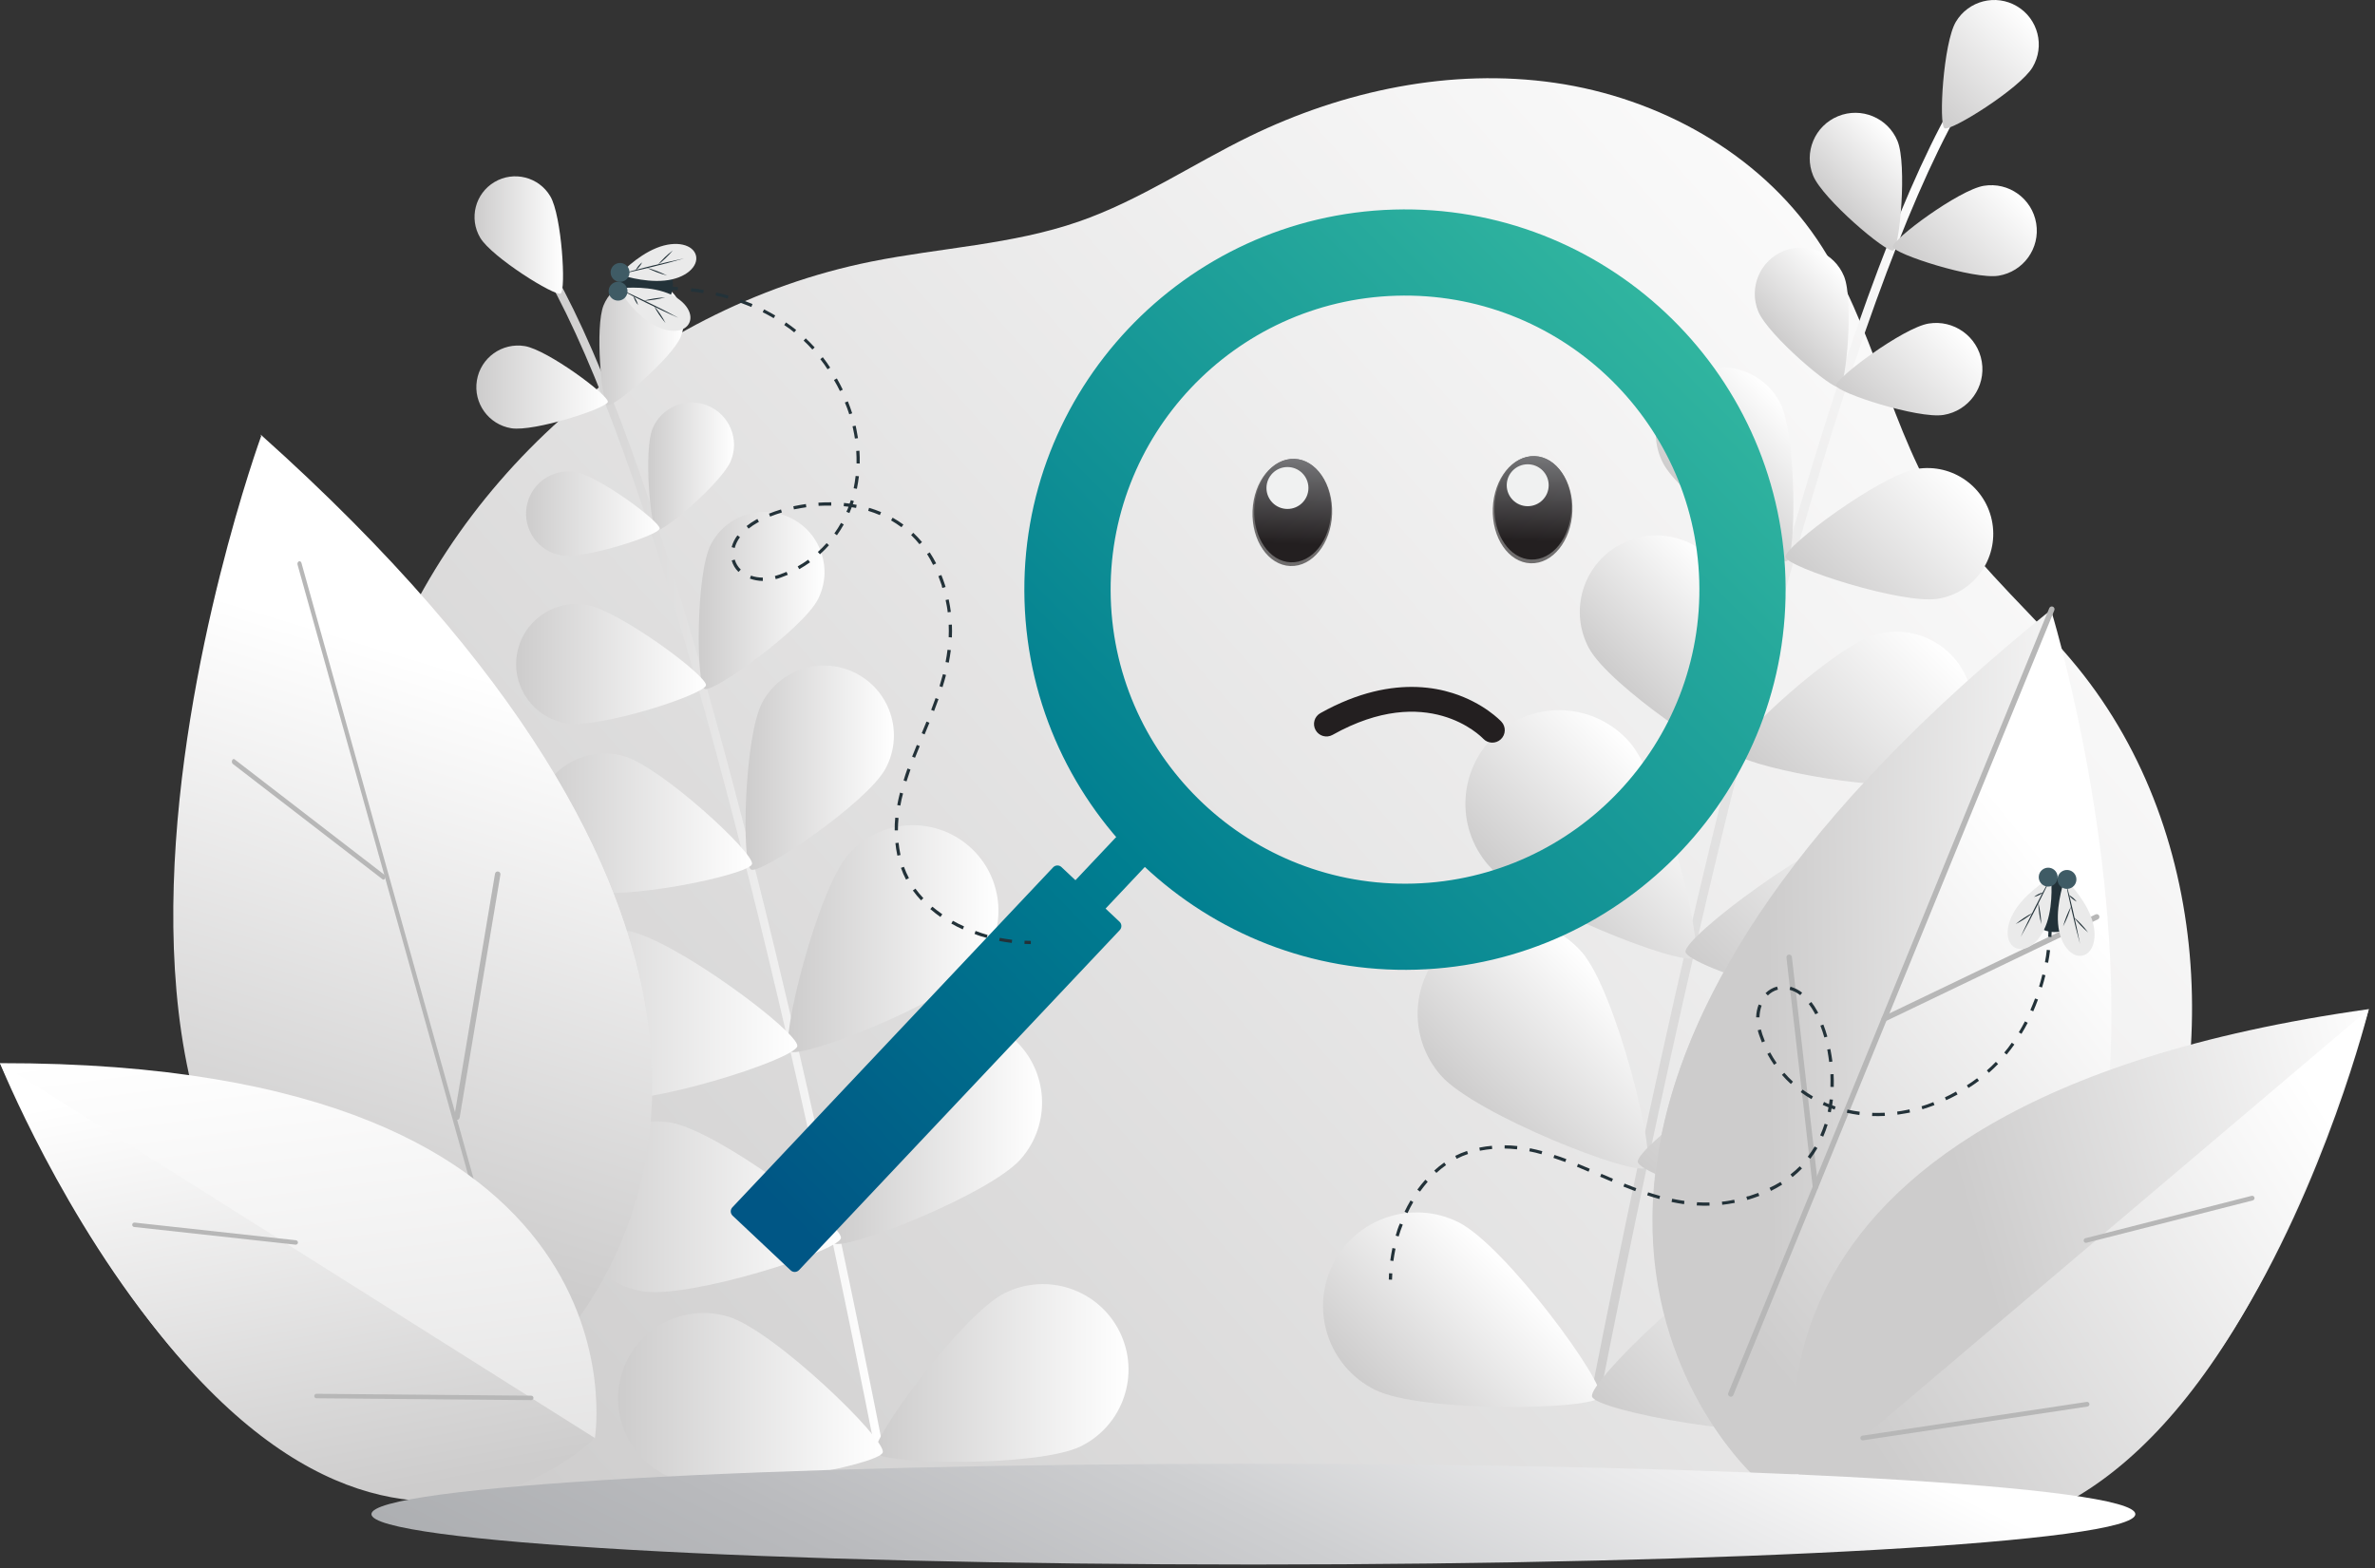 <svg width="377" height="249" viewBox="0 0 377 249" fill="none" xmlns="http://www.w3.org/2000/svg">
<rect x="0" y="0" width="377" height="249" fill="#333333" stroke="none"/>
<path d="M83.36 243.419H283.872C307.726 243.419 327.895 224.899 338.104 203.595C353.014 172.484 351.599 132.827 329.791 105.985C323.136 97.795 314.826 90.923 308.994 82.142C299.968 68.555 297.568 51.455 288.402 37.962C279.116 24.289 263.329 15.546 246.842 13.155C230.355 10.763 213.308 14.363 198.363 21.647C189.266 26.079 180.799 31.868 171.227 35.185C160.666 38.849 149.282 39.331 138.312 41.533C101.672 48.89 70.109 77.105 59.041 112.394C47.68 148.612 57.138 187.89 70.048 223.597C72.721 230.977 77.356 238.305 83.36 243.419Z" fill="url(#paint0_linear_117_6266)"/>
<path d="M253.265 222.304C253.217 222.304 253.168 222.3 253.119 222.291C252.731 222.213 252.475 221.834 252.552 221.446C272.641 119.497 292.895 46.931 309.589 17.105C309.958 16.442 310.227 15.966 310.324 15.727C310.473 15.358 310.894 15.18 311.264 15.328C311.633 15.477 311.811 15.898 311.662 16.267C311.533 16.588 311.273 17.047 310.849 17.808C294.23 47.504 274.028 119.921 253.968 221.721C253.9 222.064 253.602 222.3 253.265 222.304Z" fill="url(#paint1_linear_117_6266)"/>
<path d="M322.641 10.683C320.646 14.043 309.628 20.928 308.666 20.359C307.707 19.789 308.471 6.825 310.467 3.465C312.463 0.105 316.804 -1.002 320.166 0.992C323.526 2.986 324.634 7.323 322.641 10.683Z" fill="url(#paint2_linear_117_6266)"/>
<path d="M301.208 22.401C302.728 26.098 301.571 39.334 300.515 39.767C299.459 40.201 289.332 31.591 287.813 27.894C286.293 24.198 288.062 19.97 291.762 18.455C295.458 16.937 299.689 18.704 301.208 22.401Z" fill="url(#paint3_linear_117_6266)"/>
<path d="M317.247 43.781C313.301 44.425 300.654 40.321 300.469 39.195C300.285 38.068 310.959 30.147 314.905 29.5C318.851 28.856 322.573 31.526 323.221 35.469C323.869 39.415 321.193 43.134 317.247 43.781Z" fill="url(#paint4_linear_117_6266)"/>
<path d="M273.61 91.368C276.814 97.263 277.28 119.559 275.596 120.472C273.911 121.385 255.452 108.851 252.248 102.956C249.044 97.062 251.231 89.691 257.13 86.49C263.029 83.292 270.409 85.474 273.61 91.368Z" fill="url(#paint5_linear_117_6266)"/>
<path d="M304.25 124.146C297.781 125.936 275.936 121.371 275.424 119.526C274.912 117.681 291.292 102.532 297.761 100.742C304.231 98.952 310.927 102.739 312.718 109.204C314.507 115.665 310.716 122.355 304.25 124.146Z" fill="url(#paint6_linear_117_6266)"/>
<path d="M258.672 117.834C264.086 124.007 270.652 150.498 268.89 152.042C267.128 153.586 241.71 143.59 236.3 137.417C230.886 131.244 231.508 121.854 237.686 116.448C243.864 111.039 253.262 111.661 258.672 117.834Z" fill="url(#paint7_linear_117_6266)"/>
<path d="M302.067 160.409C293.968 161.775 267.95 153.469 267.558 151.158C267.166 148.847 289.014 132.468 297.113 131.102C305.212 129.736 312.887 135.187 314.254 143.283C315.624 151.378 310.166 159.043 302.067 160.409Z" fill="url(#paint8_linear_117_6266)"/>
<path d="M251.092 151.178C256.505 157.351 263.072 183.842 261.309 185.386C259.547 186.93 234.129 176.934 228.719 170.761C223.305 164.588 223.927 155.198 230.105 149.792C236.283 144.383 245.678 145.005 251.092 151.178Z" fill="url(#paint9_linear_117_6266)"/>
<path d="M294.486 193.757C286.387 195.123 260.37 186.817 259.978 184.505C259.586 182.194 281.434 165.815 289.532 164.449C297.631 163.083 305.306 168.534 306.673 176.63C308.04 184.722 302.585 192.391 294.486 193.757Z" fill="url(#paint10_linear_117_6266)"/>
<path d="M231.505 194.064C238.862 197.712 255.034 219.707 253.991 221.805C252.948 223.903 225.638 224.336 218.281 220.688C210.924 217.04 207.917 208.122 211.568 200.771C215.223 193.417 224.148 190.416 231.505 194.064Z" fill="url(#paint11_linear_117_6266)"/>
<path d="M288.11 226.628C280.245 228.994 253.392 224.003 252.718 221.763C252.041 219.52 271.666 200.538 279.532 198.172C287.398 195.806 295.694 200.257 298.062 208.116C300.431 215.972 295.973 224.259 288.11 226.628Z" fill="url(#paint12_linear_117_6266)"/>
<path d="M292.714 43.865C294.256 47.62 293.083 61.07 292.008 61.51C290.936 61.95 280.643 53.204 279.101 49.449C277.559 45.694 279.354 41.399 283.115 39.858C286.873 38.314 291.172 40.111 292.714 43.865Z" fill="url(#paint13_linear_117_6266)"/>
<path d="M308.514 65.883C304.503 66.54 291.655 62.368 291.467 61.225C291.279 60.083 302.125 52.032 306.136 51.375C310.146 50.718 313.927 53.434 314.585 57.441C315.239 61.449 312.521 65.23 308.514 65.883Z" fill="url(#paint14_linear_117_6266)"/>
<path d="M282.593 64.016C285.214 69.153 285.12 88.332 283.653 89.08C282.185 89.827 266.593 78.64 263.972 73.503C261.351 68.366 263.392 62.077 268.533 59.455C273.678 56.836 279.972 58.879 282.593 64.016Z" fill="url(#paint15_linear_117_6266)"/>
<path d="M307.639 95.068C301.944 96 283.688 90.073 283.423 88.448C283.157 86.823 298.565 75.387 304.263 74.455C309.958 73.523 315.333 77.381 316.266 83.072C317.199 88.766 313.337 94.136 307.639 95.068Z" fill="url(#paint16_linear_117_6266)"/>
<path d="M139.62 231.115C139.662 231.115 139.708 231.111 139.753 231.102C140.109 231.03 140.342 230.684 140.271 230.328C121.916 137.178 103.408 70.872 88.156 43.623C87.816 43.017 87.573 42.581 87.485 42.364C87.349 42.027 86.964 41.865 86.627 42.001C86.29 42.137 86.128 42.522 86.264 42.859C86.384 43.153 86.617 43.571 87.006 44.267C102.193 71.399 120.649 137.569 138.979 230.584C139.04 230.894 139.312 231.111 139.62 231.115Z" fill="url(#paint17_linear_117_6266)"/>
<path d="M76.231 37.757C78.051 40.826 88.123 47.119 88.998 46.598C89.876 46.076 89.176 34.232 87.352 31.164C85.532 28.095 81.563 27.082 78.492 28.904C75.421 30.723 74.41 34.685 76.231 37.757Z" fill="url(#paint18_linear_117_6266)"/>
<path d="M95.814 48.462C94.427 51.838 95.484 63.935 96.449 64.33C97.414 64.725 106.67 56.859 108.056 53.483C109.443 50.106 107.83 46.245 104.448 44.856C101.069 43.471 97.204 45.086 95.814 48.462Z" fill="url(#paint19_linear_117_6266)"/>
<path d="M81.158 67.997C84.764 68.586 96.319 64.835 96.488 63.809C96.656 62.782 86.902 55.541 83.296 54.952C79.691 54.363 76.289 56.804 75.699 60.407C75.11 64.009 77.552 67.408 81.158 67.997Z" fill="url(#paint20_linear_117_6266)"/>
<path d="M121.031 111.479C118.106 116.866 117.678 137.236 119.217 138.071C120.756 138.906 137.624 127.454 140.55 122.068C143.475 116.681 141.48 109.945 136.089 107.022C130.698 104.099 123.957 106.093 121.031 111.479Z" fill="url(#paint21_linear_117_6266)"/>
<path d="M93.034 141.428C98.943 143.066 118.906 138.893 119.372 137.207C119.839 135.52 104.872 121.679 98.963 120.041C93.054 118.403 86.934 121.867 85.295 127.771C83.662 133.679 87.125 139.79 93.034 141.428Z" fill="url(#paint22_linear_117_6266)"/>
<path d="M134.68 135.66C129.736 141.302 123.733 165.504 125.343 166.916C126.953 168.327 150.178 159.196 155.122 153.554C160.065 147.912 159.498 139.334 153.855 134.394C148.208 129.451 139.623 130.018 134.68 135.66Z" fill="url(#paint23_linear_117_6266)"/>
<path d="M95.03 174.561C102.429 175.811 126.201 168.22 126.561 166.11C126.917 163.999 106.955 149.031 99.556 147.785C92.156 146.536 85.143 151.521 83.895 158.914C82.642 166.307 87.631 173.315 95.03 174.561Z" fill="url(#paint24_linear_117_6266)"/>
<path d="M141.606 166.126C136.662 171.768 130.659 195.971 132.269 197.382C133.879 198.793 157.104 189.662 162.048 184.02C166.991 178.378 166.424 169.8 160.781 164.86C155.138 159.917 146.553 160.484 141.606 166.126Z" fill="url(#paint25_linear_117_6266)"/>
<path d="M101.956 205.031C109.356 206.281 133.128 198.69 133.487 196.579C133.844 194.469 113.881 179.501 106.482 178.255C99.083 177.005 92.069 181.99 90.822 189.384C89.571 196.777 94.557 203.782 101.956 205.031Z" fill="url(#paint26_linear_117_6266)"/>
<path d="M159.501 205.313C152.779 208.647 138.003 228.742 138.956 230.658C139.908 232.574 164.863 232.969 171.585 229.639C178.307 226.304 181.054 218.157 177.718 211.44C174.378 204.72 166.223 201.979 159.501 205.313Z" fill="url(#paint27_linear_117_6266)"/>
<path d="M107.781 235.064C114.966 237.226 139.503 232.665 140.122 230.616C140.741 228.567 122.806 211.223 115.621 209.061C108.435 206.899 100.855 210.964 98.691 218.144C96.527 225.327 100.596 232.901 107.781 235.064Z" fill="url(#paint28_linear_117_6266)"/>
<path d="M103.576 68.075C102.167 71.506 103.239 83.793 104.221 84.195C105.203 84.596 114.604 76.604 116.013 73.173C117.422 69.742 115.78 65.819 112.346 64.41C108.912 63.002 104.986 64.644 103.576 68.075Z" fill="url(#paint29_linear_117_6266)"/>
<path d="M89.141 88.193C92.805 88.791 104.545 84.981 104.716 83.936C104.888 82.89 94.978 75.536 91.314 74.937C87.65 74.338 84.194 76.818 83.594 80.479C82.992 84.14 85.477 87.594 89.141 88.193Z" fill="url(#paint30_linear_117_6266)"/>
<path d="M112.822 86.487C110.425 91.18 110.512 108.705 111.853 109.388C113.195 110.071 127.439 99.852 129.836 95.155C132.234 90.458 130.364 84.713 125.667 82.321C120.97 79.929 115.216 81.793 112.822 86.487Z" fill="url(#paint31_linear_117_6266)"/>
<path d="M89.938 114.859C95.144 115.71 111.821 110.295 112.064 108.812C112.307 107.326 98.228 96.881 93.025 96.026C87.819 95.175 82.911 98.7 82.059 103.902C81.204 109.1 84.732 114.007 89.938 114.859Z" fill="url(#paint32_linear_117_6266)"/>
<path d="M278.683 234.62C278.683 234.62 219.687 182.278 325.612 96.987C325.612 96.987 366.635 230.856 278.683 234.62Z" fill="url(#paint33_linear_117_6266)"/>
<path d="M325.696 96.728L272.495 226.835C260.703 209.501 243.281 163.09 325.696 96.728Z" fill="url(#paint34_linear_117_6266)"/>
<path d="M274.744 221.776C274.689 221.776 274.634 221.766 274.579 221.744C274.358 221.653 274.251 221.401 274.342 221.177L325.295 96.564C325.385 96.343 325.638 96.237 325.862 96.327C326.082 96.418 326.189 96.67 326.098 96.894L275.146 221.507C275.074 221.676 274.916 221.776 274.744 221.776Z" fill="#B7B7B7"/>
<path d="M299.096 162.216C298.934 162.216 298.778 162.125 298.707 161.97C298.603 161.753 298.694 161.494 298.908 161.394L332.639 145.196C332.856 145.092 333.112 145.183 333.215 145.396C333.319 145.613 333.228 145.872 333.014 145.973L299.284 162.17C299.222 162.203 299.161 162.216 299.096 162.216Z" fill="#B7B7B7"/>
<path d="M288.182 188.908C287.965 188.908 287.777 188.746 287.751 188.523L283.575 152.052C283.549 151.815 283.718 151.598 283.957 151.573C284.191 151.543 284.411 151.715 284.437 151.955L288.613 188.425C288.639 188.662 288.47 188.879 288.23 188.905C288.214 188.908 288.198 188.908 288.182 188.908Z" fill="#B7B7B7"/>
<path d="M83.753 218.322C83.753 218.322 149.43 165.889 41.444 69.276C41.444 69.276 -9.628 209.449 83.753 218.322Z" fill="url(#paint35_linear_117_6266)"/>
<path d="M41.366 68.997L90.764 210.382C104.276 192.588 125.389 144.166 41.366 68.997Z" fill="url(#paint36_linear_117_6266)"/>
<path d="M83.426 218.322C83.29 218.322 83.164 218.215 83.115 218.047L47.233 89.662C47.175 89.448 47.266 89.215 47.434 89.138C47.606 89.063 47.794 89.177 47.852 89.39L83.734 217.775C83.792 217.989 83.705 218.222 83.533 218.299C83.497 218.316 83.462 218.322 83.426 218.322Z" fill="#B7B7B7"/>
<path d="M60.865 139.67C60.817 139.67 60.768 139.654 60.726 139.618L36.96 121.3C36.818 121.19 36.766 120.938 36.844 120.737C36.921 120.533 37.1 120.462 37.242 120.572L61.008 138.89C61.15 139 61.202 139.253 61.124 139.453C61.069 139.592 60.969 139.67 60.865 139.67Z" fill="#B7B7B7"/>
<path d="M72.538 177.818C72.515 177.818 72.489 177.818 72.466 177.811C72.23 177.772 72.071 177.549 72.11 177.313L78.576 138.738C78.615 138.502 78.836 138.34 79.075 138.382C79.312 138.421 79.471 138.644 79.432 138.88L72.965 177.455C72.927 177.669 72.745 177.818 72.538 177.818Z" fill="#B7B7B7"/>
<path d="M94.428 228.334C94.428 228.334 104.373 168.673 0 168.812C0 168.812 40.122 268.466 94.428 228.334Z" fill="url(#paint37_linear_117_6266)"/>
<path d="M0 168.813L94.428 228.334C94.428 228.334 48.594 274.506 0 168.813Z" fill="url(#paint38_linear_117_6266)"/>
<path d="M21.252 194.818C21.268 194.822 21.281 194.825 21.297 194.825L46.906 197.631C47.1 197.654 47.275 197.512 47.295 197.321C47.317 197.126 47.172 196.955 46.984 196.932L21.375 194.126C21.18 194.103 21.005 194.245 20.986 194.436C20.966 194.614 21.083 194.776 21.252 194.818Z" fill="#B7B7B7"/>
<path d="M50.152 222.009C50.178 222.015 50.204 222.019 50.233 222.019L84.324 222.316C84.518 222.32 84.677 222.161 84.68 221.967C84.683 221.773 84.528 221.611 84.33 221.611L50.24 221.31C50.045 221.31 49.886 221.465 49.883 221.659C49.88 221.831 49.997 221.973 50.152 222.009Z" fill="#B7B7B7"/>
<path d="M286.053 236.485C286.053 236.485 266.8 175.539 376.017 160.231C376.017 160.231 348.817 270.431 286.053 236.485Z" fill="url(#paint39_linear_117_6266)"/>
<path d="M376.017 160.231L286.053 236.485C286.053 236.485 340.854 278.005 376.017 160.231Z" fill="url(#paint40_linear_117_6266)"/>
<path d="M357.638 190.588C357.622 190.594 357.609 190.597 357.593 190.604L331.216 197.33C331.015 197.382 330.814 197.262 330.763 197.062C330.711 196.861 330.837 196.66 331.032 196.608L357.408 189.882C357.609 189.83 357.81 189.95 357.862 190.151C357.911 190.332 357.81 190.52 357.638 190.588Z" fill="#B7B7B7"/>
<path d="M331.436 223.314C331.411 223.323 331.385 223.333 331.356 223.336L295.733 228.697C295.529 228.729 295.338 228.587 295.308 228.383C295.279 228.179 295.415 227.988 295.623 227.959L331.245 222.598C331.449 222.569 331.641 222.708 331.67 222.912C331.692 223.087 331.595 223.252 331.436 223.314Z" fill="#B7B7B7"/>
<path d="M338.959 240.419C338.959 236.002 276.281 232.419 198.961 232.419C121.641 232.419 58.959 236.002 58.959 240.419C58.959 244.837 121.638 248.419 198.961 248.419C276.281 248.419 338.959 244.837 338.959 240.419Z" fill="url(#paint41_linear_117_6266)"/>
<path opacity="0.62" d="M211.456 81.61C211.63 76.915 208.944 73.004 205.456 72.874C201.968 72.744 198.998 76.445 198.824 81.14C198.649 85.835 201.335 89.746 204.823 89.876C208.311 90.005 211.281 86.305 211.456 81.61Z" fill="#231F20"/>
<path d="M211.299 81.298C211.131 85.836 208.26 89.41 204.888 89.284C201.516 89.157 198.921 85.38 199.092 80.841C199.261 76.303 202.131 72.73 205.504 72.856C208.873 72.982 211.468 76.763 211.299 81.298Z" fill="url(#paint42_linear_117_6266)"/>
<path d="M204.367 80.812C206.206 80.812 207.697 79.323 207.697 77.485C207.697 75.647 206.206 74.157 204.367 74.157C202.527 74.157 201.036 75.647 201.036 77.485C201.036 79.323 202.527 80.812 204.367 80.812Z" fill="#F0F1F1"/>
<path opacity="0.62" d="M249.593 81.174C249.768 76.479 247.082 72.568 243.593 72.438C240.105 72.308 237.136 76.009 236.961 80.704C236.786 85.399 239.472 89.31 242.96 89.439C246.448 89.569 249.418 85.868 249.593 81.174Z" fill="#231F20"/>
<path d="M249.439 80.861C249.271 85.399 246.401 88.973 243.028 88.847C239.656 88.72 237.061 84.943 237.233 80.404C237.401 75.866 240.271 72.293 243.644 72.419C247.013 72.545 249.608 76.323 249.439 80.861Z" fill="url(#paint43_linear_117_6266)"/>
<path d="M242.503 80.375C244.343 80.375 245.834 78.885 245.834 77.048C245.834 75.21 244.343 73.72 242.503 73.72C240.664 73.72 239.173 75.21 239.173 77.048C239.173 78.885 240.664 80.375 242.503 80.375Z" fill="#F0F1F1"/>
<path d="M224.919 109.084C227.125 109.165 229.027 109.557 230.585 110.049C235.519 111.606 238.224 114.474 238.334 114.593C239.079 115.396 239.031 116.646 238.23 117.39C237.43 118.131 236.183 118.086 235.438 117.293C235.062 116.901 226.571 108.255 211.53 116.684C210.577 117.222 209.369 116.882 208.834 115.927C208.3 114.975 208.637 113.768 209.592 113.234C215.618 109.858 220.801 108.932 224.919 109.084Z" fill="#231F20"/>
<path d="M162.628 95.414C161.64 62.138 187.929 34.265 221.229 33.277C254.532 32.29 282.428 58.558 283.416 91.831C284.404 125.107 258.115 152.981 224.815 153.968C191.515 154.958 163.619 128.69 162.628 95.414ZM269.735 92.239C268.971 66.502 247.395 46.19 221.64 46.954C195.882 47.718 175.554 69.276 176.318 95.01C177.083 120.747 198.659 141.059 224.417 140.295C250.168 139.534 270.5 117.976 269.735 92.239Z" fill="url(#paint44_linear_117_6266)"/>
<path d="M169.097 141.476L177.404 132.669L182.185 137.171L173.882 145.979L169.097 141.476Z" fill="url(#paint45_linear_117_6266)"/>
<path d="M177.75 147.678L126.834 201.668C126.477 202.043 125.884 202.063 125.509 201.707L116.292 193.028C115.916 192.672 115.897 192.08 116.253 191.705L167.17 137.715C167.526 137.34 168.119 137.32 168.495 137.676L177.711 146.355C178.087 146.707 178.107 147.303 177.75 147.678Z" fill="url(#paint46_linear_117_6266)"/>
<path d="M163.63 149.903V149.392C163.298 149.388 162.97 149.382 162.638 149.365L162.618 149.879C162.97 149.896 163.295 149.903 163.63 149.903Z" fill="#233239"/>
<path d="M158.606 149.405L158.701 148.915C159.348 149.04 160.008 149.141 160.665 149.223L160.604 149.717C159.933 149.639 159.263 149.534 158.606 149.405ZM154.696 148.289L154.862 147.819C155.482 148.062 156.122 148.265 156.758 148.445L156.629 148.922C155.986 148.763 155.336 148.56 154.696 148.289ZM152.831 147.575C152.195 147.295 151.616 146.983 151.01 146.645L151.257 146.209C151.826 146.523 152.418 146.824 153.031 147.098L152.824 147.555L152.831 147.575ZM149.283 145.603C148.735 145.211 148.193 144.798 147.675 144.345L148 143.966C148.495 144.372 149.023 144.775 149.578 145.167L149.29 145.58L149.283 145.603ZM146.216 142.975C145.746 142.475 145.306 141.947 144.903 141.392L145.312 141.098C145.698 141.629 146.118 142.136 146.572 142.613L146.21 142.962L146.216 142.975ZM143.83 139.684C143.508 139.079 143.234 138.449 143.014 137.8L143.491 137.634C143.708 138.25 143.975 138.849 144.283 139.427L143.823 139.667L143.83 139.684ZM142.421 135.723C142.293 135.111 142.198 134.492 142.134 133.866L142.635 133.812C142.699 134.417 142.794 135.026 142.916 135.618L142.946 135.76L142.455 135.862L142.421 135.723ZM142.022 131.847C142.008 131.191 142.042 130.507 142.11 129.831L142.631 129.875C142.567 130.531 142.533 131.187 142.533 131.847H142.022ZM142.428 127.828C142.543 127.189 142.692 126.526 142.862 125.856L143.349 125.985C143.159 126.648 143.031 127.294 142.916 127.92L142.428 127.828ZM143.434 123.918C143.603 123.316 143.823 122.677 144.056 122.021L144.527 122.193C144.307 122.842 144.09 123.475 143.901 124.074L143.434 123.918ZM144.788 120.14C145.031 119.517 145.279 118.898 145.536 118.276L146 118.466C145.742 119.088 145.492 119.707 145.248 120.319L144.788 120.14ZM146.311 116.419C146.565 115.81 146.819 115.188 147.069 114.572L147.533 114.762C147.283 115.377 147.025 115.996 146.771 116.612L146.311 116.419ZM147.811 112.719C148.048 112.096 148.281 111.474 148.505 110.845L148.975 111.01C148.748 111.64 148.518 112.272 148.278 112.895L147.811 112.719ZM149.134 108.954C149.334 108.298 149.52 107.655 149.679 107.043L150.167 107.171C150.004 107.794 149.822 108.443 149.612 109.106L149.134 108.954ZM150.096 105.125C150.224 104.469 150.326 103.809 150.407 103.173L150.929 103.227C150.841 103.88 150.742 104.55 150.61 105.216L150.096 105.125ZM150.59 101.171C150.621 100.511 150.617 99.845 150.593 99.199L151.101 99.175C151.135 99.868 151.128 100.548 151.101 101.218L150.59 101.171ZM150.434 97.223C150.384 96.621 150.258 96.023 150.133 95.431L150.099 95.275L150.59 95.174L150.624 95.336C150.753 95.941 150.854 96.554 150.932 97.166L150.434 97.223ZM149.598 93.371C149.53 93.242 149.503 93.11 149.49 92.955C149.324 92.454 149.141 91.953 148.955 91.483L149.429 91.297C149.622 91.778 149.805 92.285 149.974 92.799C150.018 92.938 150.072 93.07 150.099 93.202L149.618 93.354L149.598 93.371ZM148.119 89.707C147.831 89.112 147.513 88.537 147.161 87.976L147.581 87.705C147.943 88.256 148.285 88.845 148.603 89.454L148.143 89.687L148.119 89.707ZM123.004 91.46C123.261 91.392 123.525 91.311 123.782 91.219C124.144 91.088 124.507 90.945 124.855 90.8L125.055 91.27C124.693 91.422 124.324 91.568 123.955 91.7C123.684 91.798 123.406 91.896 123.132 91.953L123.004 91.46ZM121.067 92.244C120.373 92.234 119.686 92.109 119.036 91.872L119.202 91.402C119.808 91.608 120.448 91.713 121.088 91.713V92.224L121.067 92.244ZM145.952 86.413C145.539 85.902 145.099 85.415 144.629 84.958L144.971 84.597C145.461 85.063 145.925 85.554 146.358 86.075L145.973 86.396L145.952 86.413ZM126.622 89.934C127.198 89.613 127.753 89.261 128.288 88.875L128.583 89.285C128.031 89.677 127.459 90.042 126.87 90.374L126.622 89.934ZM117.228 90.817C116.71 90.316 116.338 89.687 116.148 88.994L116.633 88.855C116.805 89.457 117.134 90.005 117.591 90.438L117.242 90.797L117.228 90.817ZM129.822 87.637C130.312 87.198 130.776 86.731 131.216 86.24L131.589 86.572C131.138 87.079 130.661 87.56 130.157 88.013L129.822 87.637ZM143.095 83.717C142.567 83.325 142.015 82.963 141.446 82.631L141.694 82.195C142.286 82.526 142.855 82.892 143.403 83.294L143.109 83.697L143.095 83.717ZM132.445 84.695C132.828 84.157 133.18 83.602 133.501 83.027L133.938 83.274C133.606 83.866 133.244 84.438 132.851 84.989L132.445 84.695ZM116.138 86.876C116.321 86.196 116.633 85.561 117.059 85.002L117.459 85.3C117.073 85.811 116.788 86.389 116.626 87.008L116.138 86.876ZM139.662 81.786C139.056 81.529 138.44 81.302 137.814 81.112L137.953 80.632C138.603 80.825 139.243 81.048 139.869 81.309L139.673 81.769L139.662 81.786ZM134.351 81.261C134.486 81.014 134.591 80.73 134.693 80.46C134.449 80.422 134.185 80.399 133.928 80.375L133.968 79.858C134.27 79.885 134.571 79.922 134.866 79.963C134.937 79.793 135.001 79.6 135.062 79.411L135.539 79.56C135.488 79.726 135.431 79.888 135.373 80.054L135.983 80.162L135.891 80.653L135.201 80.537C135.089 80.852 134.964 81.16 134.832 81.464L134.351 81.261ZM118.515 83.521C118.955 83.172 119.422 82.855 119.913 82.577L120.224 82.401L120.468 82.861L120.167 83.03C119.696 83.298 119.246 83.599 118.823 83.937L118.515 83.521ZM131.937 80.284C131.281 80.274 130.614 80.287 129.943 80.318L129.913 79.814C130.604 79.766 131.284 79.746 131.947 79.756V80.267L131.937 80.284ZM122.066 81.559C122.658 81.316 123.302 81.096 123.972 80.893L124.114 81.373C123.464 81.569 122.838 81.789 122.245 82.026L122.066 81.559ZM127.977 80.544C127.401 80.625 126.819 80.73 126.264 80.832L126.03 80.882L125.928 80.392L126.169 80.341C126.748 80.219 127.333 80.118 127.922 80.03L127.99 80.527L127.977 80.544ZM135.509 77.524C135.641 76.888 135.742 76.232 135.82 75.572L136.342 75.619C136.253 76.296 136.159 76.966 136.02 77.618L135.509 77.524ZM135.966 73.583C135.976 72.93 135.959 72.267 135.918 71.601L136.423 71.567C136.47 72.257 136.487 72.937 136.47 73.6L135.966 73.583ZM135.702 69.632C135.648 69.199 135.553 68.753 135.461 68.313C135.417 68.103 135.373 67.897 135.329 67.687L135.82 67.586C135.864 67.796 135.908 68.012 135.952 68.222C136.047 68.672 136.128 69.125 136.196 69.571L135.702 69.632ZM134.808 65.786C134.605 65.144 134.381 64.538 134.114 63.913L134.588 63.726C134.838 64.352 135.069 64.995 135.275 65.627L134.794 65.78L134.808 65.786ZM133.332 62.103C133.051 61.518 132.74 60.936 132.384 60.34L132.841 60.087C133.176 60.682 133.491 61.278 133.779 61.876L133.315 62.096L133.332 62.103ZM131.382 58.666C131.016 58.094 130.631 57.55 130.214 57.026L130.61 56.718C131.033 57.249 131.413 57.807 131.782 58.368L131.362 58.639L131.382 58.666ZM128.962 55.51C128.522 55.02 128.058 54.546 127.564 54.086L127.905 53.724C128.39 54.184 128.867 54.671 129.317 55.165L128.945 55.504L128.962 55.51ZM126.084 52.787C125.576 52.371 125.045 51.972 124.486 51.61L124.767 51.198C125.319 51.563 125.871 51.989 126.382 52.392L126.064 52.781L126.084 52.787ZM122.824 50.528C122.266 50.2 121.677 49.878 121.064 49.574L121.287 49.124C121.9 49.429 122.479 49.757 123.061 50.092L122.811 50.521L122.824 50.528ZM119.276 48.749C118.65 48.498 118.048 48.252 117.404 48.021L117.567 47.555C118.207 47.778 118.843 48.021 119.452 48.279L119.26 48.742L119.276 48.749ZM115.526 47.423C114.896 47.243 114.26 47.071 113.579 46.922L113.691 46.435C114.348 46.584 115.004 46.753 115.647 46.939L115.509 47.419L115.526 47.423ZM111.643 46.543C110.986 46.432 110.319 46.334 109.659 46.279L109.713 45.758C110.37 45.809 111.044 45.928 111.71 46.039L111.626 46.536L111.643 46.543Z" fill="#233239"/>
<path d="M107.591 46.09L107.611 45.576C106.971 45.545 106.585 45.556 106.585 45.556L106.599 46.063C106.599 46.063 106.964 46.063 107.591 46.09Z" fill="#233239"/>
<path d="M98.268 44.744C98.704 40.617 107.36 40.252 106.792 45.647C106.223 51.042 97.831 48.877 98.268 44.744Z" fill="#233239"/>
<path d="M110.475 40.57C110.055 38.885 107.418 38.074 104.205 39.376C100.993 40.678 98.325 43.587 98.325 43.587C98.325 43.587 102.042 44.893 105.492 44.551C108.941 44.209 110.895 42.248 110.475 40.57Z" fill="#EAEAEA"/>
<path d="M98.322 43.577C100.055 43.212 101.775 42.802 103.491 42.386C105.207 41.97 106.924 41.517 108.623 41.02C106.89 41.385 105.163 41.791 103.447 42.207C101.731 42.623 100.018 43.073 98.322 43.577Z" fill="#233239"/>
<path d="M106.802 39.761C105.915 40.438 105.109 41.212 104.398 42.068C104.842 41.733 105.265 41.371 105.664 40.986C106.067 40.6 106.446 40.191 106.802 39.761Z" fill="#233239"/>
<path d="M102.638 42.505C103.674 43.036 104.767 43.455 105.891 43.753C104.849 43.222 103.755 42.802 102.621 42.508L102.638 42.505Z" fill="#233239"/>
<path d="M101.934 41.656C101.49 41.997 101.131 42.437 100.884 42.938C101.108 42.768 101.307 42.576 101.484 42.356C101.66 42.143 101.809 41.906 101.934 41.656Z" fill="#233239"/>
<path d="M109.405 51.292C108.643 52.852 105.898 53.092 103.027 51.147C100.16 49.205 98.139 45.799 98.139 45.799C98.139 45.799 102.059 45.282 105.353 46.33C108.65 47.379 110.17 49.726 109.405 51.292Z" fill="#EAEAEA"/>
<path d="M98.142 45.803C99.757 46.486 101.358 47.284 102.956 48.048C104.554 48.813 106.128 49.615 107.682 50.46C106.067 49.777 104.466 48.982 102.875 48.218C101.28 47.453 99.713 46.648 98.142 45.803Z" fill="#233239"/>
<path d="M105.644 51.289C105.282 50.87 104.947 50.426 104.635 49.966C104.32 49.506 104.036 49.026 103.782 48.532C104.144 48.952 104.483 49.395 104.791 49.855C105.102 50.315 105.39 50.795 105.644 51.289Z" fill="#233239"/>
<path d="M102.13 47.754C103.264 47.453 104.425 47.271 105.597 47.216C105.031 47.372 104.459 47.49 103.884 47.575C103.301 47.67 102.719 47.731 102.13 47.754Z" fill="#233239"/>
<path d="M101.287 48.438C101.105 48.224 100.949 47.988 100.824 47.737C100.695 47.49 100.597 47.227 100.526 46.956C100.888 47.389 101.149 47.893 101.287 48.438Z" fill="#233239"/>
<path d="M98.267 44.744C99.094 44.832 99.832 44.236 99.919 43.411C100.008 42.586 99.412 41.848 98.586 41.76C97.76 41.672 97.022 42.268 96.934 43.093C96.934 43.096 96.934 43.096 96.934 43.1C96.849 43.919 97.445 44.656 98.267 44.744Z" fill="#3F5B65"/>
<path d="M97.953 47.727C98.779 47.815 99.517 47.217 99.605 46.395C99.693 45.569 99.094 44.832 98.271 44.744C97.448 44.656 96.707 45.251 96.619 46.077C96.531 46.898 97.127 47.639 97.953 47.727Z" fill="#3F5B65"/>
<path d="M220.455 203.179L220.966 203.187C220.974 202.856 220.986 202.527 221.008 202.196L220.494 202.168C220.472 202.519 220.46 202.844 220.455 203.179Z" fill="#233239"/>
<path d="M221.03 198.164L221.519 198.266C221.384 198.911 221.272 199.569 221.181 200.225L220.688 200.156C220.776 199.487 220.891 198.819 221.03 198.164ZM222.207 194.272L222.674 194.445C222.421 195.06 222.208 195.697 222.019 196.331L221.544 196.195C221.713 195.554 221.926 194.907 222.207 194.272ZM222.949 192.418C223.24 191.786 223.56 191.212 223.907 190.611L224.34 190.865C224.016 191.429 223.706 192.016 223.423 192.625L222.969 192.411L222.949 192.418ZM224.976 188.901C225.377 188.359 225.798 187.823 226.259 187.313L226.633 187.643C226.219 188.131 225.808 188.653 225.407 189.202L224.999 188.908L224.976 188.901ZM227.651 185.875C228.159 185.412 228.693 184.98 229.254 184.586L229.542 185C229.005 185.378 228.491 185.79 228.008 186.236L227.665 185.868L227.651 185.875ZM230.979 183.54C231.589 183.227 232.223 182.963 232.875 182.753L233.034 183.233C232.415 183.44 231.812 183.698 231.229 183.997L230.996 183.533L230.979 183.54ZM234.961 182.193C235.575 182.074 236.196 181.988 236.822 181.934L236.869 182.436C236.262 182.491 235.652 182.576 235.058 182.689L234.916 182.717L234.822 182.225L234.961 182.193ZM238.843 181.853C239.5 181.85 240.182 181.895 240.858 181.973L240.806 182.493C240.15 182.419 239.495 182.375 238.835 182.365L238.843 181.853ZM242.855 182.322C243.492 182.447 244.153 182.606 244.82 182.786L244.684 183.271C244.024 183.071 243.38 182.933 242.756 182.808L242.855 182.322ZM246.749 183.388C247.348 183.566 247.984 183.796 248.637 184.04L248.457 184.508C247.811 184.278 247.182 184.051 246.586 183.852L246.749 183.388ZM250.506 184.8C251.124 185.054 251.739 185.31 252.358 185.577L252.161 186.038C251.543 185.771 250.928 185.511 250.319 185.258L250.506 184.8ZM254.203 186.381C254.807 186.644 255.426 186.908 256.037 187.168L255.841 187.629C255.229 187.369 254.614 187.102 254.003 186.838L254.203 186.381ZM257.879 187.938C258.498 188.184 259.117 188.428 259.742 188.661L259.569 189.129C258.944 188.892 258.315 188.652 257.696 188.402L257.879 187.938ZM261.623 189.32C262.276 189.529 262.916 189.726 263.526 189.894L263.389 190.38C262.77 190.208 262.123 190.015 261.464 189.795L261.623 189.32ZM265.437 190.34C266.091 190.479 266.749 190.591 267.383 190.682L267.321 191.202C266.67 191.104 266.002 190.996 265.337 190.853L265.437 190.34ZM269.383 190.896C270.042 190.936 270.708 190.943 271.355 190.93L271.37 191.438C270.676 191.461 269.997 191.443 269.328 191.406L269.383 190.896ZM273.332 190.801C273.935 190.76 274.535 190.644 275.129 190.528L275.285 190.496L275.379 190.989L275.216 191.02C274.609 191.139 273.995 191.231 273.382 191.3L273.332 190.801ZM277.197 190.025C277.327 189.959 277.459 189.934 277.615 189.923C278.118 189.765 278.621 189.59 279.094 189.411L279.273 189.888C278.79 190.073 278.28 190.248 277.763 190.409C277.624 190.451 277.491 190.503 277.359 190.528L277.214 190.045L277.197 190.025ZM280.883 188.602C281.483 188.324 282.063 188.015 282.629 187.671L282.894 188.095C282.337 188.449 281.743 188.782 281.129 189.09L280.903 188.626L280.883 188.602ZM279.52 163.463C279.584 163.721 279.661 163.987 279.748 164.245C279.874 164.609 280.011 164.974 280.151 165.325L279.678 165.517C279.531 165.153 279.391 164.781 279.265 164.41C279.171 164.138 279.078 163.859 279.024 163.584L279.52 163.463ZM278.765 161.515C278.786 160.821 278.922 160.136 279.169 159.49L279.636 159.663C279.421 160.265 279.306 160.903 279.296 161.543L278.785 161.535L278.765 161.515ZM284.211 186.487C284.728 186.082 285.222 185.649 285.686 185.186L286.042 185.534C285.568 186.017 285.07 186.473 284.543 186.898L284.227 186.508L284.211 186.487ZM280.989 167.105C281.302 167.685 281.645 168.246 282.022 168.787L281.608 169.075C281.225 168.517 280.868 167.939 280.546 167.345L280.989 167.105ZM280.252 157.698C280.761 157.188 281.396 156.826 282.092 156.647L282.223 157.133C281.618 157.296 281.065 157.616 280.625 158.066L280.272 157.712L280.252 157.698ZM283.236 170.339C283.668 170.837 284.128 171.308 284.611 171.755L284.274 172.123C283.774 171.665 283.301 171.18 282.856 170.669L283.236 170.339ZM286.951 183.672C287.351 183.15 287.721 182.604 288.062 182.04L288.494 182.294C288.154 182.881 287.779 183.444 287.369 183.987L286.971 183.686L286.951 183.672ZM286.138 173.008C286.67 173.399 287.219 173.76 287.789 174.09L287.535 174.523C286.949 174.182 286.383 173.811 285.838 173.41L286.138 173.008ZM284.209 156.669C284.886 156.863 285.517 157.184 286.069 157.619L285.765 158.014C285.26 157.62 284.686 157.327 284.07 157.155L284.209 156.669ZM288.935 180.27C289.201 179.668 289.437 179.055 289.637 178.432L290.115 178.578C289.912 179.225 289.679 179.861 289.409 180.483L288.952 180.28L288.935 180.27ZM289.541 174.967C289.786 175.106 290.069 175.215 290.338 175.321C290.379 175.078 290.406 174.814 290.434 174.558L290.951 174.606C290.919 174.907 290.877 175.208 290.832 175.502C291 175.575 291.192 175.643 291.38 175.706L291.224 176.181C291.059 176.128 290.898 176.068 290.733 176.008L290.615 176.615L290.126 176.516L290.252 175.828C289.939 175.711 289.633 175.581 289.331 175.444L289.541 174.967ZM287.527 159.098C287.869 159.543 288.18 160.015 288.449 160.51L288.62 160.824L288.157 161.061L287.992 160.757C287.732 160.282 287.438 159.828 287.107 159.399L287.527 159.098ZM290.556 172.569C290.576 171.912 290.573 171.245 290.553 170.574L291.058 170.552C291.094 171.243 291.104 171.924 291.084 172.587L290.573 172.579L290.556 172.569ZM289.434 162.679C289.668 163.275 289.878 163.921 290.071 164.595L289.588 164.729C289.402 164.076 289.192 163.447 288.965 162.851L289.434 162.679ZM290.357 168.604C290.285 168.028 290.189 167.444 290.096 166.887L290.049 166.653L290.541 166.559L290.588 166.8C290.701 167.381 290.793 167.968 290.872 168.558L290.374 168.618L290.357 168.604ZM293.261 176.182C293.894 176.324 294.549 176.436 295.207 176.524L295.152 177.045C294.477 176.946 293.809 176.841 293.158 176.692L293.261 176.182ZM297.194 176.7C297.846 176.721 298.509 176.714 299.176 176.684L299.202 177.189C298.512 177.225 297.832 177.232 297.169 177.205L297.194 176.7ZM301.148 176.498C301.582 176.45 302.03 176.362 302.471 176.278C302.681 176.237 302.888 176.196 303.099 176.155L303.192 176.648C302.982 176.689 302.765 176.729 302.555 176.77C302.103 176.858 301.649 176.932 301.201 176.993L301.148 176.498ZM305.007 175.664C305.653 175.47 306.262 175.256 306.892 174.999L307.071 175.475C306.441 175.716 305.795 175.936 305.159 176.133L305.014 175.65L305.007 175.664ZM308.713 174.245C309.303 173.973 309.889 173.671 310.49 173.324L310.737 173.785C310.136 174.111 309.536 174.417 308.933 174.695L308.72 174.228L308.713 174.245ZM312.18 172.348C312.757 171.992 313.308 171.614 313.838 171.206L314.14 171.607C313.602 172.022 313.038 172.392 312.471 172.752L312.207 172.329L312.18 172.348ZM315.373 169.977C315.87 169.545 316.351 169.088 316.818 168.601L317.175 168.949C316.707 169.426 316.213 169.895 315.712 170.338L315.38 169.96L315.373 169.977ZM318.14 167.142C318.564 166.641 318.971 166.116 319.342 165.563L319.75 165.85C319.376 166.396 318.941 166.941 318.531 167.446L318.147 167.122L318.14 167.142ZM320.45 163.918C320.786 163.364 321.117 162.78 321.431 162.172L321.877 162.403C321.563 163.011 321.226 163.584 320.882 164.161L320.457 163.904L320.45 163.918ZM322.284 160.398C322.544 159.775 322.8 159.177 323.04 158.537L323.504 158.707C323.271 159.343 323.017 159.976 322.751 160.581L322.291 160.381L322.284 160.398ZM323.667 156.668C323.856 156.041 324.039 155.407 324.198 154.729L324.683 154.849C324.525 155.503 324.345 156.157 324.149 156.797L323.671 156.651L323.667 156.668ZM324.607 152.799C324.729 152.144 324.837 151.479 324.902 150.82L325.422 150.882C325.361 151.538 325.232 152.21 325.11 152.875L324.614 152.782L324.607 152.799Z" fill="#233239"/>
<path d="M325.123 148.754L325.637 148.783C325.677 148.143 325.673 147.757 325.673 147.757L325.165 147.763C325.165 147.763 325.16 148.129 325.123 148.754Z" fill="#233239"/>
<path d="M326.613 139.453C330.733 139.954 330.964 148.615 325.578 147.963C320.193 147.31 322.487 138.953 326.613 139.453Z" fill="#233239"/>
<path d="M330.598 151.724C332.289 151.33 333.141 148.706 331.889 145.474C330.636 142.241 327.769 139.529 327.769 139.529C327.769 139.529 326.406 143.225 326.694 146.68C326.982 150.134 328.914 152.117 330.598 151.724Z" fill="#EAEAEA"/>
<path d="M327.779 139.526C328.118 141.264 328.5 142.99 328.89 144.713C329.279 146.435 329.706 148.158 330.177 149.865C329.838 148.127 329.459 146.394 329.07 144.671C328.68 142.949 328.257 141.229 327.779 139.526Z" fill="#233239"/>
<path d="M331.463 148.064C330.8 147.166 330.038 146.349 329.194 145.625C329.522 146.073 329.877 146.502 330.256 146.907C330.636 147.316 331.039 147.702 331.463 148.064Z" fill="#233239"/>
<path d="M328.785 143.858C328.238 144.886 327.801 145.972 327.486 147.091C328.033 146.057 328.47 144.97 328.782 143.841L328.785 143.858Z" fill="#233239"/>
<path d="M329.645 143.167C329.31 142.718 328.876 142.353 328.379 142.098C328.545 142.324 328.734 142.527 328.951 142.706C329.162 142.885 329.396 143.038 329.645 143.167Z" fill="#233239"/>
<path d="M319.893 150.488C318.346 149.703 318.148 146.954 320.137 144.113C322.123 141.277 325.56 139.309 325.56 139.309C325.56 139.309 326.017 143.236 324.917 146.513C323.818 149.794 321.447 151.277 319.893 150.488Z" fill="#EAEAEA"/>
<path d="M325.557 139.312C324.849 140.916 324.026 142.504 323.236 144.09C322.447 145.676 321.621 147.237 320.752 148.778C321.46 147.174 322.28 145.585 323.069 144.006C323.858 142.424 324.687 140.869 325.557 139.312Z" fill="#233239"/>
<path d="M319.955 146.728C320.38 146.372 320.828 146.044 321.293 145.739C321.758 145.432 322.242 145.155 322.74 144.909C322.315 145.264 321.867 145.596 321.402 145.897C320.937 146.201 320.452 146.481 319.955 146.728Z" fill="#233239"/>
<path d="M323.544 143.269C323.827 144.407 323.992 145.571 324.028 146.743C323.881 146.176 323.771 145.602 323.696 145.025C323.61 144.441 323.558 143.858 323.544 143.269Z" fill="#233239"/>
<path d="M322.873 142.416C323.089 142.236 323.328 142.084 323.581 141.963C323.83 141.838 324.095 141.744 324.367 141.677C323.928 142.032 323.42 142.285 322.873 142.416Z" fill="#233239"/>
<path d="M326.613 139.453C326.513 140.278 327.097 141.025 327.92 141.126C328.744 141.227 329.491 140.642 329.592 139.818C329.692 138.993 329.108 138.246 328.285 138.145C328.281 138.145 328.281 138.145 328.278 138.145C327.461 138.048 326.714 138.632 326.613 139.453Z" fill="#3F5B65"/>
<path d="M323.635 139.092C323.535 139.917 324.122 140.664 324.942 140.765C325.766 140.866 326.513 140.278 326.613 139.457C326.714 138.636 326.13 137.885 325.306 137.784C324.486 137.684 323.736 138.268 323.635 139.092Z" fill="#3F5B65"/>
<defs>
<linearGradient id="paint0_linear_117_6266" x1="331.692" y1="37.092" x2="85.87" y2="255.374" gradientUnits="userSpaceOnUse">
<stop stop-color="white"/>
<stop offset="1" stop-color="#CDCCCC"/>
</linearGradient>
<linearGradient id="paint1_linear_117_6266" x1="215.745" y1="185.116" x2="348.4" y2="52.354" gradientUnits="userSpaceOnUse">
<stop stop-color="#CDCCCC"/>
<stop offset="1" stop-color="white"/>
</linearGradient>
<linearGradient id="paint2_linear_117_6266" x1="305.948" y1="17.652" x2="321.536" y2="2.052" gradientUnits="userSpaceOnUse">
<stop stop-color="#CDCCCC"/>
<stop offset="1" stop-color="white"/>
</linearGradient>
<linearGradient id="paint3_linear_117_6266" x1="291.843" y1="33.015" x2="302.225" y2="22.624" gradientUnits="userSpaceOnUse">
<stop stop-color="#CDCCCC"/>
<stop offset="1" stop-color="white"/>
</linearGradient>
<linearGradient id="paint4_linear_117_6266" x1="306.173" y1="44.965" x2="320.399" y2="30.728" gradientUnits="userSpaceOnUse">
<stop stop-color="#CDCCCC"/>
<stop offset="1" stop-color="white"/>
</linearGradient>
<linearGradient id="paint5_linear_117_6266" x1="259.052" y1="110.442" x2="276.218" y2="93.262" gradientUnits="userSpaceOnUse">
<stop stop-color="#CDCCCC"/>
<stop offset="1" stop-color="white"/>
</linearGradient>
<linearGradient id="paint6_linear_117_6266" x1="284.014" y1="128.184" x2="308.96" y2="103.218" gradientUnits="userSpaceOnUse">
<stop stop-color="#CDCCCC"/>
<stop offset="1" stop-color="white"/>
</linearGradient>
<linearGradient id="paint7_linear_117_6266" x1="243.18" y1="144.32" x2="264.187" y2="123.296" gradientUnits="userSpaceOnUse">
<stop stop-color="#CDCCCC"/>
<stop offset="1" stop-color="white"/>
</linearGradient>
<linearGradient id="paint8_linear_117_6266" x1="279.225" y1="162.962" x2="308.51" y2="133.653" gradientUnits="userSpaceOnUse">
<stop stop-color="#CDCCCC"/>
<stop offset="1" stop-color="white"/>
</linearGradient>
<linearGradient id="paint9_linear_117_6266" x1="235.598" y1="177.665" x2="256.605" y2="156.641" gradientUnits="userSpaceOnUse">
<stop stop-color="#CDCCCC"/>
<stop offset="1" stop-color="white"/>
</linearGradient>
<linearGradient id="paint10_linear_117_6266" x1="271.643" y1="196.307" x2="300.928" y2="166.998" gradientUnits="userSpaceOnUse">
<stop stop-color="#CDCCCC"/>
<stop offset="1" stop-color="white"/>
</linearGradient>
<linearGradient id="paint11_linear_117_6266" x1="220.008" y1="223.514" x2="241.072" y2="202.433" gradientUnits="userSpaceOnUse">
<stop stop-color="#CDCCCC"/>
<stop offset="1" stop-color="white"/>
</linearGradient>
<linearGradient id="paint12_linear_117_6266" x1="262.938" y1="232.055" x2="293.709" y2="201.26" gradientUnits="userSpaceOnUse">
<stop stop-color="#CDCCCC"/>
<stop offset="1" stop-color="white"/>
</linearGradient>
<linearGradient id="paint13_linear_117_6266" x1="283.2" y1="54.649" x2="293.749" y2="44.092" gradientUnits="userSpaceOnUse">
<stop stop-color="#CDCCCC"/>
<stop offset="1" stop-color="white"/>
</linearGradient>
<linearGradient id="paint14_linear_117_6266" x1="297.261" y1="67.088" x2="311.715" y2="52.622" gradientUnits="userSpaceOnUse">
<stop stop-color="#CDCCCC"/>
<stop offset="1" stop-color="white"/>
</linearGradient>
<linearGradient id="paint15_linear_117_6266" x1="269.861" y1="80.145" x2="284.649" y2="65.345" gradientUnits="userSpaceOnUse">
<stop stop-color="#CDCCCC"/>
<stop offset="1" stop-color="white"/>
</linearGradient>
<linearGradient id="paint16_linear_117_6266" x1="291.656" y1="96.779" x2="312.19" y2="76.228" gradientUnits="userSpaceOnUse">
<stop stop-color="#CDCCCC"/>
<stop offset="1" stop-color="white"/>
</linearGradient>
<linearGradient id="paint17_linear_117_6266" x1="86.215" y1="136.533" x2="140.283" y2="136.533" gradientUnits="userSpaceOnUse">
<stop stop-color="#CDCCCC"/>
<stop offset="1" stop-color="white"/>
</linearGradient>
<linearGradient id="paint18_linear_117_6266" x1="75.325" y1="37.312" x2="89.376" y2="37.312" gradientUnits="userSpaceOnUse">
<stop stop-color="#CDCCCC"/>
<stop offset="1" stop-color="white"/>
</linearGradient>
<linearGradient id="paint19_linear_117_6266" x1="95.148" y1="54.352" x2="108.553" y2="54.352" gradientUnits="userSpaceOnUse">
<stop stop-color="#CDCCCC"/>
<stop offset="1" stop-color="white"/>
</linearGradient>
<linearGradient id="paint20_linear_117_6266" x1="75.611" y1="61.461" x2="96.49" y2="61.461" gradientUnits="userSpaceOnUse">
<stop stop-color="#CDCCCC"/>
<stop offset="1" stop-color="white"/>
</linearGradient>
<linearGradient id="paint21_linear_117_6266" x1="118.341" y1="121.895" x2="141.895" y2="121.895" gradientUnits="userSpaceOnUse">
<stop stop-color="#CDCCCC"/>
<stop offset="1" stop-color="white"/>
</linearGradient>
<linearGradient id="paint22_linear_117_6266" x1="84.893" y1="130.719" x2="119.385" y2="130.719" gradientUnits="userSpaceOnUse">
<stop stop-color="#CDCCCC"/>
<stop offset="1" stop-color="white"/>
</linearGradient>
<linearGradient id="paint23_linear_117_6266" x1="125.076" y1="149.044" x2="158.49" y2="149.044" gradientUnits="userSpaceOnUse">
<stop stop-color="#CDCCCC"/>
<stop offset="1" stop-color="white"/>
</linearGradient>
<linearGradient id="paint24_linear_117_6266" x1="83.701" y1="161.147" x2="126.564" y2="161.147" gradientUnits="userSpaceOnUse">
<stop stop-color="#CDCCCC"/>
<stop offset="1" stop-color="white"/>
</linearGradient>
<linearGradient id="paint25_linear_117_6266" x1="132.004" y1="179.511" x2="165.417" y2="179.511" gradientUnits="userSpaceOnUse">
<stop stop-color="#CDCCCC"/>
<stop offset="1" stop-color="white"/>
</linearGradient>
<linearGradient id="paint26_linear_117_6266" x1="90.628" y1="191.615" x2="133.492" y2="191.615" gradientUnits="userSpaceOnUse">
<stop stop-color="#CDCCCC"/>
<stop offset="1" stop-color="white"/>
</linearGradient>
<linearGradient id="paint27_linear_117_6266" x1="138.911" y1="218.008" x2="179.134" y2="218.008" gradientUnits="userSpaceOnUse">
<stop stop-color="#CDCCCC"/>
<stop offset="1" stop-color="white"/>
</linearGradient>
<linearGradient id="paint28_linear_117_6266" x1="98.109" y1="222.058" x2="140.137" y2="222.058" gradientUnits="userSpaceOnUse">
<stop stop-color="#CDCCCC"/>
<stop offset="1" stop-color="white"/>
</linearGradient>
<linearGradient id="paint29_linear_117_6266" x1="102.897" y1="74.058" x2="116.516" y2="74.058" gradientUnits="userSpaceOnUse">
<stop stop-color="#CDCCCC"/>
<stop offset="1" stop-color="white"/>
</linearGradient>
<linearGradient id="paint30_linear_117_6266" x1="83.503" y1="81.552" x2="104.717" y2="81.552" gradientUnits="userSpaceOnUse">
<stop stop-color="#CDCCCC"/>
<stop offset="1" stop-color="white"/>
</linearGradient>
<linearGradient id="paint31_linear_117_6266" x1="110.916" y1="95.349" x2="130.88" y2="95.349" gradientUnits="userSpaceOnUse">
<stop stop-color="#CDCCCC"/>
<stop offset="1" stop-color="white"/>
</linearGradient>
<linearGradient id="paint32_linear_117_6266" x1="81.929" y1="105.424" x2="112.067" y2="105.424" gradientUnits="userSpaceOnUse">
<stop stop-color="#CDCCCC"/>
<stop offset="1" stop-color="white"/>
</linearGradient>
<linearGradient id="paint33_linear_117_6266" x1="334.205" y1="147.915" x2="268.578" y2="200.93" gradientUnits="userSpaceOnUse">
<stop stop-color="white"/>
<stop offset="1" stop-color="#CDCCCC"/>
</linearGradient>
<linearGradient id="paint34_linear_117_6266" x1="340.605" y1="161.23" x2="280.62" y2="162.03" gradientUnits="userSpaceOnUse">
<stop stop-color="white"/>
<stop offset="1" stop-color="#CDCCCC"/>
</linearGradient>
<linearGradient id="paint35_linear_117_6266" x1="77.886" y1="107.616" x2="51.584" y2="194.328" gradientUnits="userSpaceOnUse">
<stop stop-color="white"/>
<stop offset="1" stop-color="#CDCCCC"/>
</linearGradient>
<linearGradient id="paint36_linear_117_6266" x1="77.825" y1="107.598" x2="51.523" y2="194.31" gradientUnits="userSpaceOnUse">
<stop stop-color="white"/>
<stop offset="1" stop-color="#CDCCCC"/>
</linearGradient>
<linearGradient id="paint37_linear_117_6266" x1="43.258" y1="163.793" x2="61.049" y2="300.813" gradientUnits="userSpaceOnUse">
<stop stop-color="white"/>
<stop offset="1" stop-color="#CDCCCC"/>
</linearGradient>
<linearGradient id="paint38_linear_117_6266" x1="41.621" y1="169.154" x2="54.771" y2="238.44" gradientUnits="userSpaceOnUse">
<stop stop-color="white"/>
<stop offset="1" stop-color="#CDCCCC"/>
</linearGradient>
<linearGradient id="paint39_linear_117_6266" x1="386.53" y1="188.647" x2="316.841" y2="208.538" gradientUnits="userSpaceOnUse">
<stop stop-color="white"/>
<stop offset="1" stop-color="#CDCCCC"/>
</linearGradient>
<linearGradient id="paint40_linear_117_6266" x1="374.65" y1="184.969" x2="299.453" y2="233.295" gradientUnits="userSpaceOnUse">
<stop stop-color="white"/>
<stop offset="1" stop-color="#CDCCCC"/>
</linearGradient>
<linearGradient id="paint41_linear_117_6266" x1="222.633" y1="193.361" x2="155.743" y2="327.959" gradientUnits="userSpaceOnUse">
<stop stop-color="white"/>
<stop offset="0.118" stop-color="#EDEDEE"/>
<stop offset="0.351" stop-color="#CECFD1"/>
<stop offset="0.579" stop-color="#B9BABD"/>
<stop offset="0.799" stop-color="#ABADB0"/>
<stop offset="1" stop-color="#A7A9AC"/>
<stop offset="1" stop-color="#A7A9AC"/>
</linearGradient>
<linearGradient id="paint42_linear_117_6266" x1="205.599" y1="71.074" x2="205.03" y2="86.37" gradientUnits="userSpaceOnUse">
<stop stop-color="#808184"/>
<stop offset="1" stop-color="#231F20"/>
</linearGradient>
<linearGradient id="paint43_linear_117_6266" x1="243.737" y1="70.635" x2="243.168" y2="85.93" gradientUnits="userSpaceOnUse">
<stop stop-color="#808184"/>
<stop offset="1" stop-color="#231F20"/>
</linearGradient>
<linearGradient id="paint44_linear_117_6266" x1="276.722" y1="41.125" x2="123.158" y2="191.377" gradientUnits="userSpaceOnUse">
<stop stop-color="#36BBA1"/>
<stop offset="0.643" stop-color="#007E90"/>
<stop offset="1" stop-color="#005685"/>
</linearGradient>
<linearGradient id="paint45_linear_117_6266" x1="276.432" y1="40.828" x2="122.868" y2="191.081" gradientUnits="userSpaceOnUse">
<stop stop-color="#36BBA1"/>
<stop offset="0.643" stop-color="#007E90"/>
<stop offset="1" stop-color="#005685"/>
</linearGradient>
<linearGradient id="paint46_linear_117_6266" x1="277.618" y1="42.062" x2="124.067" y2="192.302" gradientUnits="userSpaceOnUse">
<stop stop-color="#36BBA1"/>
<stop offset="0.319" stop-color="#34B9A0"/>
<stop offset="0.434" stop-color="#2EB29F"/>
<stop offset="0.516" stop-color="#24A79B"/>
<stop offset="0.582" stop-color="#159697"/>
<stop offset="0.638" stop-color="#028091"/>
<stop offset="0.643" stop-color="#007E90"/>
<stop offset="1" stop-color="#005685"/>
</linearGradient>
</defs>
</svg>
